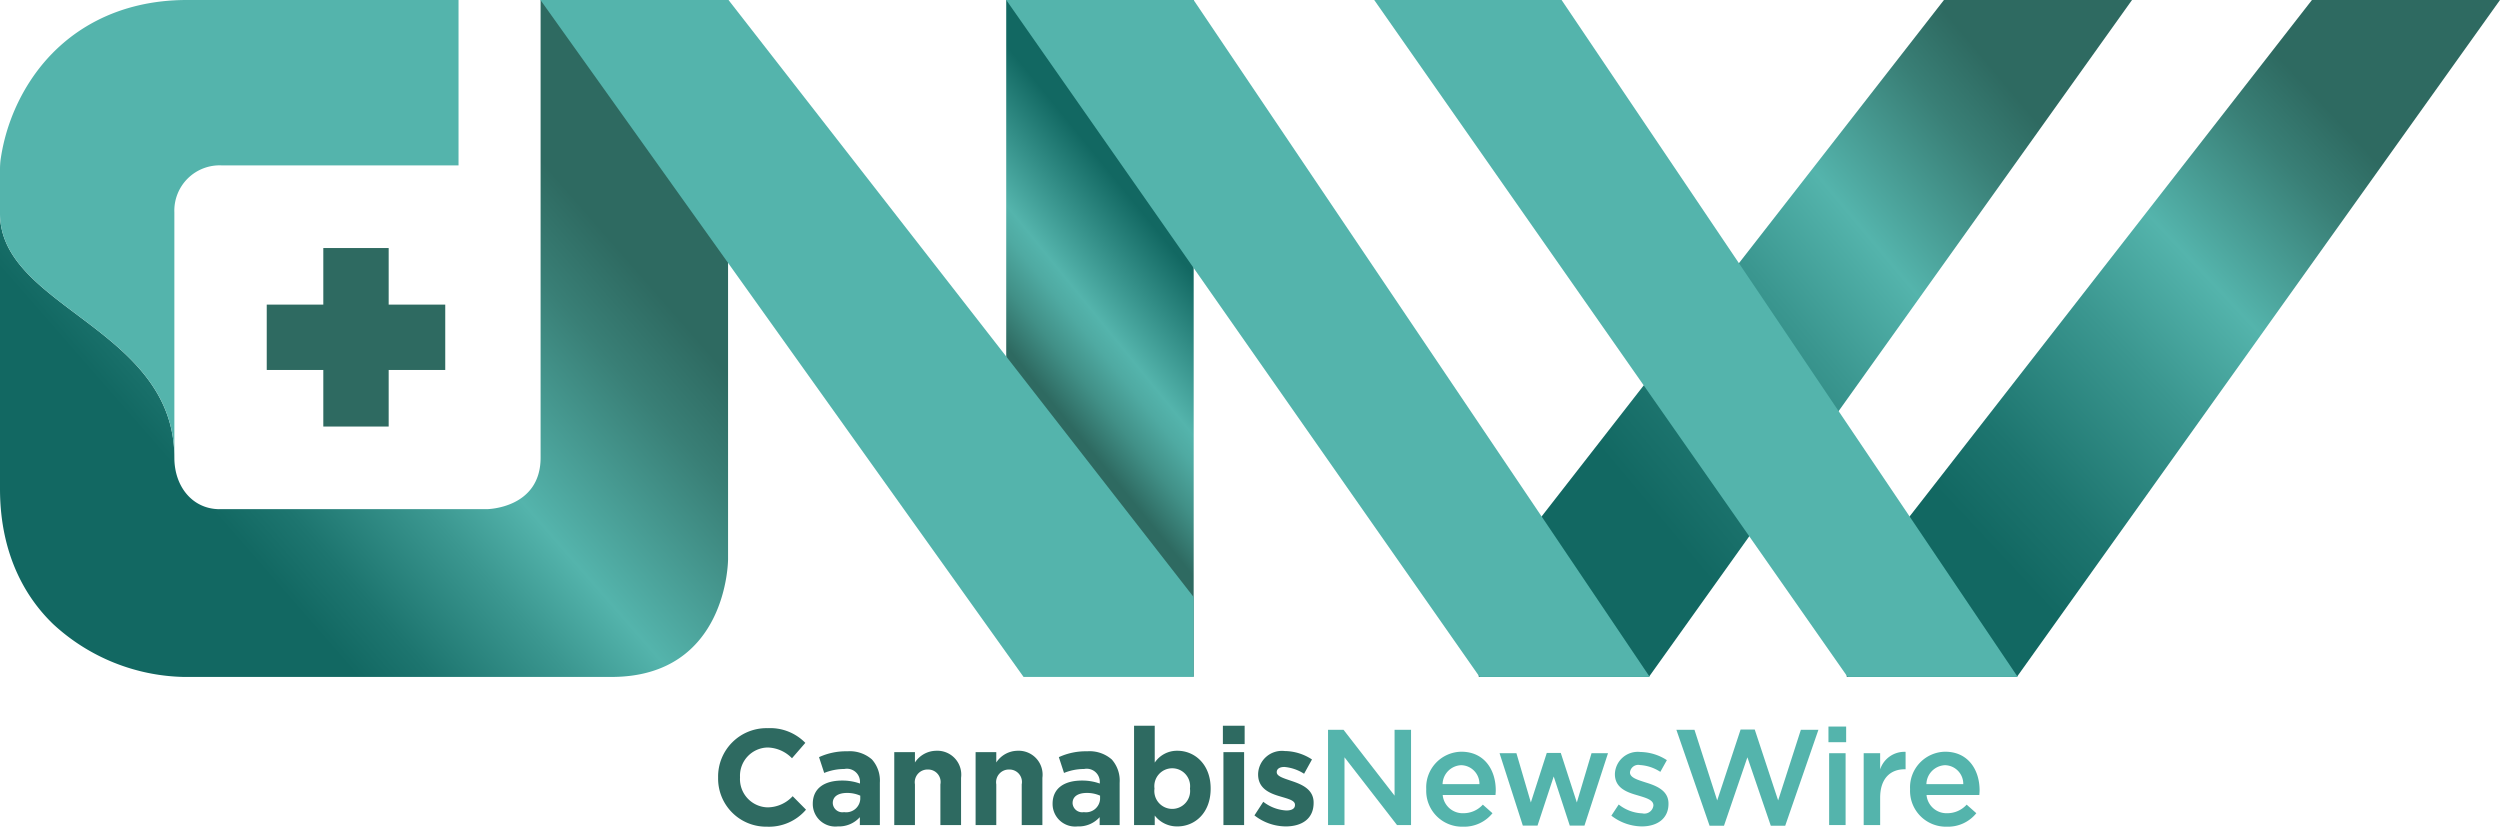 <svg xmlns="http://www.w3.org/2000/svg" xmlns:xlink="http://www.w3.org/1999/xlink" viewBox="0 0 250 82.668"><defs><style>.a{fill:url(#a);}.b{fill:#54b4ac;}.c{fill:url(#b);}.d{fill:url(#c);}.e{fill:url(#d);}.f{fill:#2e6a61;}</style><linearGradient id="a" x1="67.713" y1="14.135" x2="16.752" y2="58.671" gradientUnits="userSpaceOnUse"><stop offset="0.169" stop-color="#2e6a61"/><stop offset="0.286" stop-color="#397f76"/><stop offset="0.523" stop-color="#54b4ac"/><stop offset="0.637" stop-color="#3b9790"/><stop offset="0.792" stop-color="#1d756f"/><stop offset="0.877" stop-color="#126862"/></linearGradient><linearGradient id="b" x1="96.578" y1="44.757" x2="126.151" y2="20.709" gradientUnits="userSpaceOnUse"><stop offset="0.25" stop-color="#2e6a61"/><stop offset="0.348" stop-color="#419087"/><stop offset="0.434" stop-color="#4faaa2"/><stop offset="0.484" stop-color="#54b4ac"/><stop offset="0.749" stop-color="#126862"/></linearGradient><linearGradient id="c" x1="209.457" y1="8.905" x2="154.268" y2="55.075" gradientUnits="userSpaceOnUse"><stop offset="0.09" stop-color="#2e6a61"/><stop offset="0.183" stop-color="#397f76"/><stop offset="0.372" stop-color="#54b4ac"/><stop offset="0.525" stop-color="#3b9790"/><stop offset="0.735" stop-color="#1d756f"/><stop offset="0.849" stop-color="#126862"/></linearGradient><linearGradient id="d" x1="241.317" y1="10.518" x2="188.83" y2="59.739" xlink:href="#c"/></defs><title>CNW</title><path class="a" d="M54.06,0V45.766c0,5.104-5.373,5.15-5.373,5.15H27.513c-0.199-0-5.483-0.01-5.621.002-2.671-.045-4.456-2.281-4.456-5.152C17.436,32.813,0,30.791,0,21.342V48.872c0,6.976,2.899,11.22,5.33,13.551a19.834,19.834,0,0,0,13.036,5.271c0.126,0,.239.002,0.336,0H61.132c11.674,0,11.674-11.77,11.674-11.77V0H54.06Z"/><path class="b" d="M17.436,45.766V21.233A4.53,4.53,0,0,1,22.242,16.543H45.853V0H18.672c-6.676,0-12.232,2.872-15.645,8.088A19.535,19.535,0,0,0,.052,16.019,7.787,7.787,0,0,0,0,16.919v4.423C0,30.791,17.436,32.813,17.436,45.766Z"/><polygon class="c" points="119.368 67.695 100.622 47.801 100.622 0 119.368 0 119.368 67.695"/><polygon class="b" points="72.85 0 119.368 59.71 119.368 67.695 102.358 67.695 54.044 0 72.85 0"/><polygon class="d" points="194.396 0 147.878 59.71 147.878 67.695 164.888 67.695 213.202 0 194.396 0"/><polygon class="b" points="119.361 0 164.975 67.695 147.965 67.695 100.623 0 119.361 0"/><polygon class="e" points="231.194 0 184.676 59.71 184.676 67.695 201.686 67.695 250 0 231.194 0"/><polygon class="b" points="156.159 0 201.773 67.695 184.763 67.695 137.422 0 156.159 0"/><path class="f" d="M71.811,77.77v-0.027a4.84,4.84,0,0,1,4.966-4.926,4.915,4.915,0,0,1,3.756,1.47l-1.334,1.538a3.513,3.513,0,0,0-2.435-1.075,2.822,2.822,0,0,0-2.762,2.966v0.027a2.829,2.829,0,0,0,2.762,2.993,3.439,3.439,0,0,0,2.503-1.116l1.334,1.347a4.869,4.869,0,0,1-3.905,1.701A4.807,4.807,0,0,1,71.811,77.77Z"/><path class="f" d="M81.278,80.409v-0.027c0-1.592,1.211-2.326,2.939-2.326a5.185,5.185,0,0,1,1.782.299v-0.122a1.308,1.308,0,0,0-1.565-1.334,5.366,5.366,0,0,0-2.014.395l-0.517-1.579a6.435,6.435,0,0,1,2.83-.585,3.366,3.366,0,0,1,2.462.816,3.178,3.178,0,0,1,.79,2.326v4.232H85.985V81.716a2.805,2.805,0,0,1-2.204.925A2.256,2.256,0,0,1,81.278,80.409Zm4.749-.476V79.566a3.213,3.213,0,0,0-1.32-.272c-0.885,0-1.429.354-1.429,1.007v0.027a0.961,0.961,0,0,0,1.129.885A1.41,1.41,0,0,0,86.026,79.933Z"/><path class="f" d="M89.426,75.212h2.068v1.035a2.579,2.579,0,0,1,2.135-1.171A2.391,2.391,0,0,1,96.106,77.784v4.721h-2.067V78.437a1.243,1.243,0,0,0-1.252-1.484,1.269,1.269,0,0,0-1.293,1.484v4.068H89.426V75.212Z"/><path class="f" d="M97.56,75.212H99.628v1.035a2.579,2.579,0,0,1,2.135-1.171,2.391,2.391,0,0,1,2.476,2.708v4.721h-2.067V78.437a1.243,1.243,0,0,0-1.252-1.484A1.269,1.269,0,0,0,99.628,78.437v4.068H97.56V75.212Z"/><path class="f" d="M105.259,80.409v-0.027c0-1.592,1.211-2.326,2.938-2.326a5.181,5.181,0,0,1,1.782.299v-0.122a1.308,1.308,0,0,0-1.565-1.334,5.365,5.365,0,0,0-2.013.395l-0.517-1.579a6.431,6.431,0,0,1,2.829-.585,3.368,3.368,0,0,1,2.463.816,3.181,3.181,0,0,1,.789,2.326v4.232h-2V81.716a2.805,2.805,0,0,1-2.204.925A2.255,2.255,0,0,1,105.259,80.409Zm4.748-.476V79.566a3.207,3.207,0,0,0-1.32-.272c-0.884,0-1.429.354-1.429,1.007v0.027a0.962,0.962,0,0,0,1.13.885A1.409,1.409,0,0,0,110.006,79.933Z"/><path class="f" d="M115.474,81.552v0.953h-2.068v-9.932h2.068v3.687a2.678,2.678,0,0,1,2.272-1.184c1.701,0,3.319,1.334,3.319,3.769v0.027c0,2.435-1.592,3.769-3.319,3.769A2.798,2.798,0,0,1,115.474,81.552Zm3.524-2.68v-0.027a1.79,1.79,0,1,0-3.551,0v0.027A1.79,1.79,0,1,0,118.998,78.872Z"/><path class="f" d="M122.289,72.573H124.465V74.409h-2.176V72.573Zm0.054,2.639h2.068v7.293h-2.068V75.212Z"/><path class="f" d="M125.444,81.539l0.884-1.361a4.13,4.13,0,0,0,2.299.871c0.599,0,.871-0.218.871-0.545v-0.027c0-.449-0.707-0.599-1.51-0.844-1.021-.299-2.177-0.775-2.177-2.19v-0.027a2.384,2.384,0,0,1,2.666-2.313,5.051,5.051,0,0,1,2.721.844l-0.789,1.429a4.319,4.319,0,0,0-1.972-.68c-0.504,0-.762.218-0.762,0.503V77.226c0,0.408.694,0.598,1.483,0.871,1.021,0.34,2.204.83,2.204,2.163v0.028c0,1.619-1.212,2.353-2.789,2.353A5.107,5.107,0,0,1,125.444,81.539Z"/><path class="b" d="M132.803,72.981h1.551l5.103,6.585V72.981h1.647v9.524H139.701l-5.252-6.775v6.775H132.803V72.981Z"/><path class="b" d="M142.624,78.94v-0.027a3.565,3.565,0,0,1,3.51-3.741c2.285,0,3.442,1.796,3.442,3.864,0,0.149-.014.299-0.027,0.462h-5.279a2.005,2.005,0,0,0,2.068,1.823,2.607,2.607,0,0,0,1.945-.857l0.966,0.857a3.631,3.631,0,0,1-2.938,1.347A3.584,3.584,0,0,1,142.624,78.94Zm5.32-.53a1.865,1.865,0,0,0-1.823-1.891,1.944,1.944,0,0,0-1.864,1.891h3.687Z"/><path class="b" d="M149.955,75.321h1.687l1.443,4.926,1.592-4.953H156.078l1.606,4.953,1.469-4.926h1.647l-2.353,7.238h-1.47l-1.606-4.912-1.619,4.912h-1.47Z"/><path class="b" d="M161.136,81.566l0.735-1.116a4.035,4.035,0,0,0,2.353.885,0.908,0.908,0,0,0,1.116-.776v-0.027c0-.558-0.762-0.749-1.605-1.007-1.062-.3-2.245-0.735-2.245-2.109v-0.027a2.292,2.292,0,0,1,2.558-2.19,4.983,4.983,0,0,1,2.639.816l-0.654,1.171a4.169,4.169,0,0,0-2.027-.681,0.836,0.836,0,0,0-1.007.722v0.027c0,0.517.775,0.735,1.619,1.007,1.048,0.326,2.231.803,2.231,2.095v0.027c0,1.511-1.17,2.258-2.666,2.258A5.045,5.045,0,0,1,161.136,81.566Z"/><path class="b" d="M167.638,72.981h1.81l2.272,7.062,2.34-7.089h1.415l2.34,7.089,2.272-7.062h1.755l-3.32,9.592h-1.442l-2.34-6.843-2.34,6.843h-1.442Z"/><path class="b" d="M182.846,72.655h1.769v1.565h-1.769V72.655Zm0.068,2.666h1.646v7.184h-1.646v-7.184Z"/><path class="b" d="M186.368,75.321h1.647v1.619a2.548,2.548,0,0,1,2.544-1.755v1.742h-0.095c-1.443,0-2.449.939-2.449,2.844v2.734H186.368v-7.184Z"/><path class="b" d="M191.007,78.94v-0.027a3.565,3.565,0,0,1,3.51-3.741c2.285,0,3.442,1.796,3.442,3.864,0,0.149-.014.299-0.027,0.462h-5.279a2.005,2.005,0,0,0,2.068,1.823,2.607,2.607,0,0,0,1.945-.857l0.966,0.857a3.631,3.631,0,0,1-2.938,1.347A3.584,3.584,0,0,1,191.007,78.94Zm5.32-.53a1.865,1.865,0,0,0-1.823-1.891,1.944,1.944,0,0,0-1.864,1.891h3.687Z"/><polygon class="f" points="44.525 30.461 38.867 30.461 38.867 24.803 32.331 24.803 32.331 30.461 26.674 30.461 26.674 36.997 32.331 36.997 32.331 42.654 38.867 42.654 38.867 36.997 44.525 36.997 44.525 30.461"/></svg>